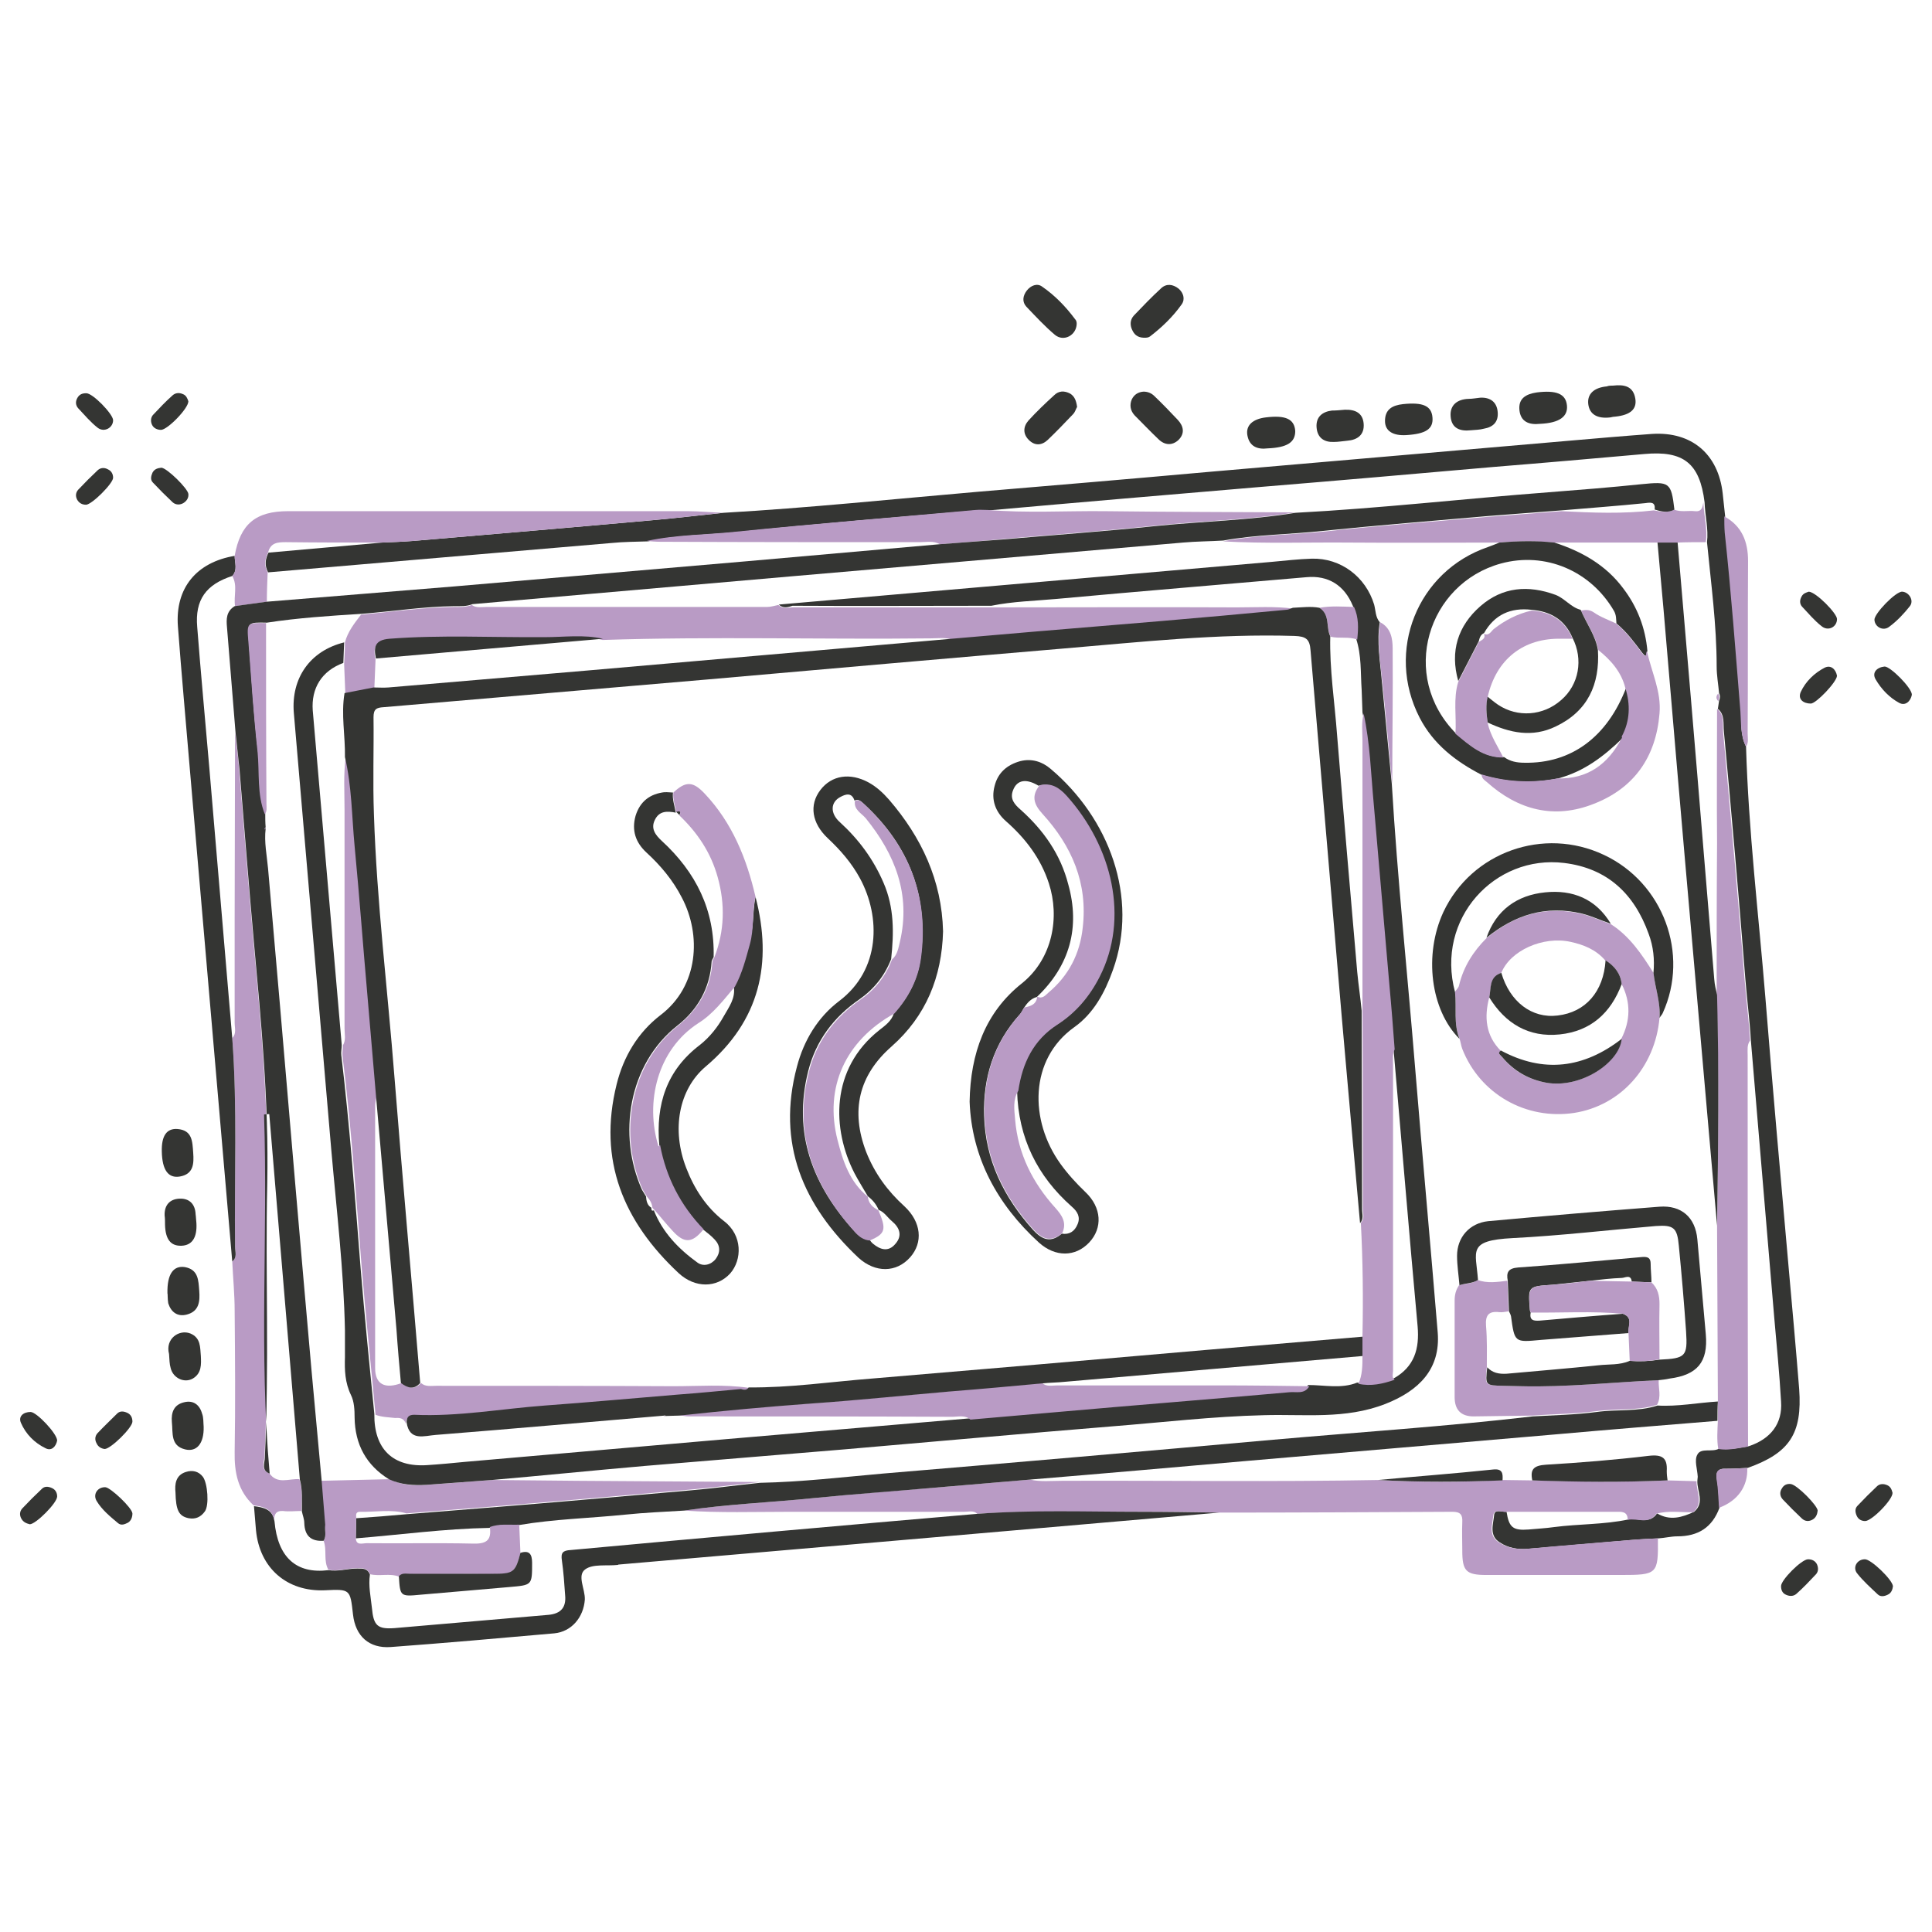 <?xml version="1.0" encoding="utf-8"?>
<!-- Generator: Adobe Illustrator 27.0.0, SVG Export Plug-In . SVG Version: 6.00 Build 0)  -->
<svg version="1.1" id="Livello_1" xmlns="http://www.w3.org/2000/svg" xmlns:xlink="http://www.w3.org/1999/xlink" x="0px" y="0px"
	 viewBox="0 0 480 480" style="enable-background:new 0 0 480 480;" xml:space="preserve">
<style type="text/css">
	.st0{fill:#343533;}
	.st1{fill:#B99BC5;}
</style>
<g>
	<path class="st0" d="M433.8,185.5c0.6,20.8,3.1,41.5,4.8,62.3c1.8,22.4,3.8,44.9,5.8,67.3c0.9,10,1.8,20,2.6,30
		c0.8,11.1-2.4,15.9-12.8,19.6c-1.8,0.1-3.5,0.2-5.3,0.2c-2.1-0.1-2.7,0.8-2.3,2.8c0.4,2.3,0.4,4.6,0.6,6.9
		c-1.8,4.9-5.3,7.1-10.5,7.1c-1.5,0-3.1,0.4-4.6,0.5c-2.2,0.1-4.4,0.2-6.7,0.4c-8.6,0.7-17.2,1.5-25.8,2.2c-2.5,0.2-4.9-0.2-7-1.6
		c-2.7-1.7-1.6-4.5-1.4-6.7c0.1-1.7,1.9-0.8,3.1-0.9c0.6,3.9,1.6,4.7,5.5,4.4c2.1-0.2,4.2-0.3,6.3-0.6c6.1-0.8,12.4-0.6,18.5-1.9
		c2.4-0.5,5.2,1.3,7.1-1.5c3.2,1.9,6.2,1,9.2-0.4c2.7-2.3,0.7-5.1,0.8-7.7c0-0.3,0.1-0.7,0.1-1c-0.1-1.9-0.9-4.1-0.1-5.5
		c0.9-1.8,3.7-0.5,5.4-1.5c2.5,0.4,5-0.2,7.4-0.6c5.4-1.8,8.4-5.6,8-11.1c-0.4-7-1.1-14-1.7-20.9c-1.9-22.9-3.9-45.8-5.8-68.8
		c-0.3-5.2-1-10.4-1.4-15.6c-1.6-20.4-3.4-40.7-5.3-61.1c-0.2-1.9,0.3-4.2-1.5-5.7c0.1-0.7,0.2-1.3,0.3-2c0.3-0.7,0.3-1.3,0-1.9
		c-0.2-2.2-0.6-4.4-0.6-6.6c0-10.4-1.4-20.6-2.4-30.9c0.4-3.3-0.5-6.6-0.6-9.9c-1.2-9.7-5.2-12.9-15-12c-12.4,1.1-24.9,2.2-37.3,3.2
		c-19.4,1.7-38.8,3.4-58.3,5c-22.4,1.9-44.8,3.8-67.2,5.8c-1,0-2-0.1-3,0c-19.9,1.7-39.8,3.3-59.6,5.4c-7.4,0.7-14.8,0.7-22.1,2.3
		c-3,0.1-6,0.1-9,0.4c-28.5,2.4-56.9,4.9-85.4,7.3c-0.9-1.7-0.7-3.3,0.1-4.9c9.4-0.8,18.8-1.7,28.2-2.5c2.6-0.1,5.1-0.2,7.7-0.4
		c20-1.7,40-3.4,60-5.2c5.7-0.5,11.4-1.2,17.2-1.8c21-1.2,42-3.4,62.9-5.2c19-1.6,38-3.2,56.9-4.9c30.1-2.6,60.2-5.2,90.2-7.8
		c6.9-0.6,13.8-1.2,20.7-1.7c9.8-0.6,16.4,5,17.5,14.8c0.2,1.9,0.4,3.8,0.6,5.6c0,1.3,0,2.7,0.1,4c1.6,14.8,2.7,29.7,3.9,44.5
		C432.6,179.7,432.4,182.7,433.8,185.5z"/>
	<path class="st1" d="M374.1,375.6c-1.1,0.1-2.9-0.8-3.1,0.9c-0.2,2.3-1.3,5,1.4,6.7c2.1,1.4,4.5,1.8,7,1.6
		c8.6-0.8,17.2-1.5,25.8-2.2c2.2-0.2,4.4-0.3,6.7-0.4c0.1,8.9-0.1,9.1-9.2,9.1c-11.1,0-22.3,0-33.4,0c-5.1,0-6-1-6-6.1
		c0-2.3-0.1-4.7,0-7c0.1-1.8-0.4-2.6-2.4-2.6c-19.4,0.1-38.7,0.2-58.1,0.2c-6.5-0.1-13-0.3-19.5-0.2c-13.5,0.1-27-0.4-40.5,0.5
		c-0.9-0.9-2.1-0.5-3.2-0.5c-14.4,0-28.9,0-43.3,0c-8.8,0-17.5,0.3-26.3-0.3c10.7-1.6,21.4-2,32.1-3.1c10.1-1,20.1-1.8,30.2-2.6
		c7.9-0.7,15.7-1.3,23.6-2c2.6,0.6,5.3,0.3,8,0.3c26.2-0.1,52.3,0.3,78.5-0.2c10.3,0.6,20.6,0.6,31,0c2.4,0,4.9,0.1,7.3,0.1
		c11.2,0.3,22.4,0.5,33.6,0c2.4,0.1,4.8,0.1,7.2,0.2c-0.1,2.6,1.8,5.4-0.8,7.7c-3.1,0.1-6.2-0.5-9.2,0.4c-1.9,2.8-4.7,1-7.1,1.5
		c0-2.2-1.6-2-3-2C392.3,375.6,383.2,375.6,374.1,375.6z"/>
	<path class="st0" d="M242.9,376.1c13.5-1,27-0.5,40.5-0.5c6.5,0,13,0.1,19.5,0.2c-22.3,1.9-44.6,3.9-66.9,5.8
		c-27.4,2.4-54.8,4.7-82.2,7.1c-0.1,0-0.2,0-0.3,0.1c-2.8,0.3-6.2-0.3-8.1,1.1c-2.1,1.5,0,4.9-0.1,7.5c-0.3,4.4-3.3,8-7.6,8.4
		c-13.5,1.2-27.1,2.4-40.6,3.4c-5.4,0.4-8.8-2.7-9.4-8.1c-0.7-6.3-0.7-6.3-7-6c-9.4,0.4-16.2-5.5-17.1-14.9c-0.2-2-0.3-4-0.5-6
		c2.4,0.3,4.7,0.8,5.1,3.8c0.8,8.9,5.4,13.1,13.4,12.1c2.4,0.4,4.7-0.4,7.1-0.4c1.4,0,2.6-0.1,3.2,1.5c-0.4,2.8,0.2,5.5,0.5,8.3
		c0.4,4.4,1.4,5.3,5.6,5c12.8-1.1,25.5-2.2,38.3-3.3c3.1-0.3,4.4-1.9,4.1-4.9c-0.2-2.9-0.4-5.8-0.8-8.6c-0.3-1.9,0.2-2.5,2.2-2.6
		C175.4,382,209.2,379,242.9,376.1z"/>
	<path class="st1" d="M68.1,377.8c-0.4-3-2.7-3.5-5.1-3.8c-3.9-3.6-4.8-8.2-4.7-13.3c0.2-11.7,0.1-23.3,0-35c0-4.1-0.4-8.2-0.6-12.3
		c1.3-1,0.7-2.5,0.7-3.7c-0.2-17.3,0.6-34.6-0.7-51.8c1.1-1.1,0.6-2.5,0.6-3.8c0-8.7,0-17.3,0-26c0-15.4,0.1-30.9,0.1-46.3
		c0.3,3.1,0.8,6.2,1,9.2c1.2,14.4,2.3,28.8,3.6,43.2c1.8,19.8,3.7,39.7,3.3,59.6c-0.4,22.7,0.6,45.4-0.6,68.2c-0.1,1.3-1,3.2,1.2,4
		c2,2.9,4.9,1.3,7.5,1.5c0.8,2.6,0.6,5.3,0.5,7.9c-1.5,0-3.1,0.2-4.6,0C68.5,375.3,68.1,376.3,68.1,377.8z"/>
	<path class="st0" d="M57.7,257.9c1.3,17.3,0.5,34.5,0.7,51.8c0,1.3,0.6,2.7-0.7,3.7c-3.5-40.6-7-81.3-10.5-121.9
		c-1-12-2.1-23.9-3-35.9c-0.7-9.5,4.6-15.9,14.1-17.5c0,1.7,0.8,3.5-0.6,5c-6.5,2.1-9.3,5.9-8.7,12.7c0.9,11.6,2,23.3,3,34.9
		C53.9,213.1,55.8,235.5,57.7,257.9z"/>
	<path class="st1" d="M57.7,143.1c1.4-1.5,0.6-3.3,0.6-5c1.4-7.9,5.2-11.1,13.3-11.1c33.1,0,66.2,0,99.3,0c2.9,0,5.8,0.3,8.7,0.4
		c-5.7,0.6-11.4,1.3-17.1,1.8c-20,1.8-40,3.5-60,5.2c-2.5,0.2-5.1,0.3-7.7,0.4c-7.9,0-15.9,0-23.8-0.1c-2,0-3.8,0.1-4.4,2.6
		c-0.8,1.6-1,3.3-0.1,4.9c-0.1,2.4-0.2,4.9-0.2,7.3c-2.6,0.4-5.2,0.7-7.9,1.1C58,148.1,59.1,145.5,57.7,143.1z"/>
	<path class="st1" d="M433.8,185.5c-1.4-2.7-1.2-5.8-1.4-8.7c-1.2-14.8-2.3-29.7-3.9-44.5c-0.1-1.3-0.1-2.7-0.1-4
		c4.4,2.4,5.9,6.3,5.9,11.1c-0.1,14.3,0,28.5-0.1,42.8C434.2,183.3,434.5,184.5,433.8,185.5z"/>
	<path class="st0" d="M284.1,97.3c1.1,0,2,0.4,2.7,1.1c2,1.9,3.9,3.9,5.8,5.9c1.5,1.6,1.8,3.4,0.2,5c-1.6,1.5-3.5,1.3-5-0.2
		c-2-1.9-3.9-3.9-5.9-5.9c-1.1-1.2-1.3-2.6-0.7-4C281.8,98,282.8,97.4,284.1,97.3z"/>
	<path class="st0" d="M267.5,80.5c-0.1,2.8-3.2,4.5-5.4,2.7c-2.5-2.1-4.8-4.6-7.1-7c-1.1-1.2-0.9-2.7,0.1-4c1-1.3,2.6-1.9,3.8-1
		c3.2,2.2,5.9,5,8.2,8.1C267.5,79.7,267.5,80.2,267.5,80.5z"/>
	<path class="st0" d="M267.6,101.1c-0.3,0.5-0.5,1.3-1,1.8c-2.1,2.2-4.1,4.3-6.3,6.4c-1.5,1.4-3.2,1.5-4.7,0
		c-1.5-1.5-1.4-3.3-0.1-4.8c2-2.2,4.2-4.3,6.4-6.3c1.1-1.1,2.5-1.2,4-0.4C267,98.5,267.4,99.6,267.6,101.1z"/>
	<path class="st0" d="M284.7,83.9c-1.7,0.1-2.7-0.5-3.3-1.7c-0.7-1.3-0.7-2.7,0.3-3.8c2.2-2.3,4.4-4.6,6.8-6.8
		c1.3-1.2,2.9-1,4.3,0.1c1.2,1,1.7,2.6,0.8,3.9c-2.2,3.1-4.9,5.7-7.9,8C285.3,83.9,284.7,83.9,284.7,83.9z"/>
	<path class="st0" d="M42,336.4c-1-3.8,2.5-6.2,5.3-5.1c2.6,1.1,2.4,3.4,2.6,5.6c0.1,2.1,0.2,4.3-2,5.6c-2.1,1.2-4.9-0.1-5.5-2.6
		C42.1,338.9,42.1,337.8,42,336.4z"/>
	<path class="st0" d="M40.2,286.1c-0.1-3.9,1.2-5.8,3.9-5.6c3.7,0.3,3.7,3.1,3.9,5.9c0.2,2.7,0.1,5.3-3.3,5.9
		C41.8,292.8,40.3,290.7,40.2,286.1z"/>
	<path class="st0" d="M314.9,111.4c-2.4,0.3-4.5-0.4-5-3.3c-0.4-2.4,1.3-4,4.6-4.4c4.9-0.6,7.1,0.4,7.3,3.4
		C321.8,109.9,319.8,111.2,314.9,111.4z"/>
	<path class="st0" d="M43.6,370.8c-0.2-2,0-4.3,2.6-5.1c1.6-0.5,3.1-0.2,4.2,1.2c1.2,1.6,1.6,7.1,0.5,8.6c-1,1.4-2.3,2-4,1.7
		C44.4,376.7,43.7,375.2,43.6,370.8z"/>
	<path class="st0" d="M365.4,106.9c-2.7,0.3-4.8-0.5-5-3.5c-0.2-2.8,1.7-4.2,4.4-4.3c1,0,2-0.2,3-0.3c2.5-0.1,4.1,1.1,4.3,3.6
		c0.2,2.4-1.1,3.7-3.4,4.1C367.6,106.8,366.5,106.8,365.4,106.9z"/>
	<path class="st0" d="M349.4,108.1c-3.3,0.2-5.3-1-5.3-3.5c0-2.9,1.8-3.9,4.5-4.2c4.9-0.5,7.1,0.4,7.3,3.4
		C356.1,106.6,354.2,107.8,349.4,108.1z"/>
	<path class="st0" d="M334.1,101.8c2.6-0.1,4.5,0.8,4.7,3.5c0.2,2.7-1.5,4-4.1,4.2c-1.1,0.1-2.2,0.3-3.3,0.3c-2.4,0.1-4.1-1-4.3-3.6
		c-0.2-2.6,1.4-3.9,3.8-4.2C331.9,102,333,101.9,334.1,101.8z"/>
	<path class="st0" d="M400.8,95.8c2.7-0.3,5,0.1,5.5,3.3c0.4,2.6-1.3,4-4.9,4.4c-0.4,0-0.9,0.1-1.3,0.2c-3.3,0.4-5.2-0.8-5.5-3.3
		c-0.3-2.5,1.4-4.1,4.6-4.4C399.7,95.8,400.3,95.8,400.8,95.8z"/>
	<path class="st0" d="M48.8,303.9c0.2,3.6-1.1,5.5-3.7,5.6c-2.7,0.1-4-1.6-4.1-5.2c0-0.8,0-1.6-0.1-2.3c-0.1-2.6,1.3-4.1,3.7-4.2
		c2.5-0.1,3.9,1.4,4,3.9C48.7,302.3,48.7,303.1,48.8,303.9z"/>
	<path class="st0" d="M50.6,354.5c0.1,4.1-1.7,6.3-4.6,5.6c-3.7-0.9-3-4.1-3.3-6.8c-0.2-2.4,0.5-4.3,3-4.9c2.3-0.6,3.9,0.6,4.5,2.8
		C50.6,352.2,50.5,353.4,50.6,354.5z"/>
	<path class="st0" d="M41.6,321.3c-0.1-4.8,1.5-6.9,4.3-6.5c3.4,0.6,3.4,3.3,3.6,5.9c0.2,2.6,0,5.1-3.1,5.9
		c-2.3,0.6-3.9-0.6-4.6-2.8C41.6,322.6,41.7,321.5,41.6,321.3z"/>
	<path class="st0" d="M382.6,105.3c-2.7,0.3-4.8-0.5-5.1-3.4c-0.3-2.9,1.6-4,4.3-4.4c4.8-0.6,7.2,0.3,7.5,3.2
		C389.6,103.5,387.4,105.1,382.6,105.3z"/>
	<path class="st1" d="M427.1,374.6c-0.2-2.3-0.2-4.6-0.6-6.9c-0.3-2,0.2-2.9,2.3-2.8c1.8,0,3.5-0.1,5.3-0.2
		C434.3,369.3,431.7,372.9,427.1,374.6z"/>
	<path class="st0" d="M14.2,357.9c-0.3,1.5-1.4,2.7-2.9,1.9c-2.7-1.3-4.9-3.5-6.1-6.3c-0.7-1.6,0.6-2.7,2.4-2.7
		C9.1,350.8,14.2,356.2,14.2,357.9z"/>
	<path class="st0" d="M26.2,369.5c1.3,0.1,6.6,5.1,6.7,6.5c0,0.9-0.3,1.8-1.1,2.3c-0.8,0.4-1.7,0.8-2.5,0.1c-1.9-1.6-4-3.3-5.3-5.5
		C23,371.2,24.3,369.4,26.2,369.5z"/>
	<path class="st0" d="M40.1,116.2c1.4,0.1,6.5,5.1,6.7,6.5c0.1,1-0.4,1.7-1.1,2.2c-0.9,0.6-2,0.6-2.8-0.1c-1.7-1.6-3.3-3.2-4.9-4.9
		c-0.7-0.7-0.5-1.6-0.1-2.5C38.4,116.5,39.2,116.3,40.1,116.2z"/>
	<path class="st0" d="M470.3,394.1c-0.1,0.8-0.4,1.7-1.3,2.1c-0.8,0.4-1.8,0.6-2.5-0.1c-1.8-1.7-3.6-3.3-5.1-5.2
		c-1.2-1.5,0-3.5,1.9-3.5C464.8,387.3,470.2,392.5,470.3,394.1z"/>
	<path class="st0" d="M26,360c-0.8-0.1-1.6-0.5-2-1.4c-0.5-0.9-0.4-1.8,0.2-2.5c1.6-1.7,3.3-3.3,4.9-4.9c0.7-0.7,1.6-0.6,2.5-0.2
		c0.9,0.4,1.3,1.2,1.3,2.2C32.9,354.7,27.5,360,26,360z"/>
	<path class="st0" d="M470.2,370.9c0,1.8-5.2,7-6.8,7c-0.9,0-1.7-0.4-2.1-1.3c-0.4-0.9-0.5-1.8,0.2-2.5c1.6-1.7,3.2-3.3,4.9-4.9
		c0.7-0.6,1.6-0.6,2.5-0.2C469.8,369.4,470,370.2,470.2,370.9z"/>
	<path class="st0" d="M21.4,125.4c-1,0-1.7-0.4-2.2-1.2c-0.5-0.9-0.4-1.8,0.2-2.5c1.6-1.7,3.2-3.3,4.9-4.9c0.7-0.6,1.6-0.7,2.5-0.2
		c0.9,0.4,1.3,1.2,1.3,2.1C28.1,120.1,22.9,125.3,21.4,125.4z"/>
	<path class="st0" d="M449.2,387.4c0.9,0,1.7,0.3,2.2,1.2c0.4,0.9,0.4,1.8-0.2,2.5c-1.6,1.7-3.2,3.4-4.9,4.9
		c-0.8,0.7-1.9,0.6-2.8,0.1c-0.7-0.4-1-1.1-1-2C442.4,392.6,447.6,387.4,449.2,387.4z"/>
	<path class="st0" d="M475,172.6c-0.3,1.6-1.6,2.9-3.2,2c-2.4-1.3-4.4-3.4-5.8-5.8c-1-1.7,0.3-3,2.2-3.2
		C469.6,165.5,475,170.9,475,172.6z"/>
	<path class="st0" d="M456.4,167.9c-0.1,1.6-5.2,6.9-6.5,6.9c-1.9,0-3.3-1.1-2.5-2.9c1.2-2.6,3.4-4.7,5.9-6
		C454.9,165.1,456.1,166.3,456.4,167.9z"/>
	<path class="st0" d="M46.8,99.7c0,1.8-5.2,7.1-6.8,7.1c-0.9,0-1.8-0.4-2.2-1.2c-0.4-0.8-0.4-1.8,0.2-2.5c1.6-1.7,3.2-3.4,4.9-4.9
		c0.7-0.6,1.6-0.7,2.5-0.3C46.3,98.2,46.6,99.1,46.8,99.7z"/>
	<path class="st0" d="M451.6,375.3c-0.1,0.9-0.4,1.7-1.2,2.2c-1,0.6-2,0.5-2.8-0.3c-1.6-1.5-3.2-3.1-4.7-4.7
		c-0.7-0.8-0.8-1.8-0.2-2.7c0.5-0.9,1.3-1.2,2.2-1.1C446.5,368.9,451.5,374,451.6,375.3z"/>
	<path class="st0" d="M28.1,104.4c0,1.9-2.2,3.1-3.8,1.9c-1.8-1.4-3.3-3.2-4.9-4.9c-0.6-0.7-0.7-1.6-0.2-2.5
		c0.5-0.9,1.2-1.2,2.2-1.2C23,97.6,28.1,102.9,28.1,104.4z"/>
	<path class="st0" d="M7.4,378.7c-0.8-0.2-1.6-0.5-2.1-1.4c-0.5-0.9-0.4-1.8,0.2-2.5c1.6-1.7,3.2-3.3,4.9-4.9
		c0.7-0.7,1.6-0.6,2.5-0.2c0.9,0.4,1.3,1.2,1.3,2.1C14.2,373.4,8.9,378.7,7.4,378.7z"/>
	<path class="st0" d="M449.4,147c1.8,0.1,7,5.4,7,6.8c0,2-2.2,3.1-3.8,1.8c-1.8-1.4-3.3-3.2-4.9-4.9c-0.6-0.7-0.6-1.6-0.1-2.5
		C448,147.4,448.8,147.2,449.4,147z"/>
	<path class="st0" d="M472.6,147c1.7,0.1,3,2.2,1.9,3.6c-1.5,1.9-3.2,3.7-5.1,5.1c-1.5,1.2-3.6,0.1-3.7-1.7
		C465.6,152.5,471,146.9,472.6,147z"/>
	<path class="st1" d="M426.6,176.1c1.9,1.5,1.4,3.8,1.5,5.7c1.8,20.4,3.7,40.7,5.3,61.1c0.4,5.2,1.1,10.4,1.4,15.6
		c-0.8,1.1-0.6,2.4-0.6,3.6c0,32.4,0,64.8,0.1,97.3c-2.5,0.4-4.9,1-7.4,0.6c-0.4-2.3-0.2-4.7-0.1-7c0-1.7,0-3.3,0-5
		c-0.1-14.5-0.1-29-0.2-43.5c0.3-19.1,0.5-38.2-0.1-57.3c0-12.6,0-25.1,0.1-37.7C426.5,198.4,426.6,187.3,426.6,176.1z"/>
	<path class="st1" d="M233.5,135.2c-1.6-0.9-3.3-0.5-4.9-0.5c-21.5,0-43.1,0-64.6-0.1c-1.1,0-2.2-0.1-3.3-0.2
		c7.3-1.6,14.7-1.5,22.1-2.3c19.9-2,39.8-3.6,59.6-5.4c1-0.1,2,0,3,0c9.7,0.8,19.3,0.2,29,0.3c15.8,0.2,31.6,0.2,47.4,0.3
		c-11.5,1.9-23.2,2.1-34.8,3.3c-12.5,1.3-25,2.2-37.6,3.3C244.2,134.4,238.9,134.8,233.5,135.2z"/>
	<path class="st1" d="M415.9,126.6c1.7,0.7,3.5,0.2,5.2,0.4c1.7,0.2,1.9-1,2.1-2.2c0.1,3.3,1.1,6.6,0.6,9.9c-2.4,0-4.8,0-7.1,0.1
		c-1.7,0-3.3,0-5,0c-8.5,0-17.1,0-25.6,0c-4.6-0.4-9.1-0.4-13.7,0c-12.3,0-24.7,0.1-37,0c-10.5-0.1-21.1,0.3-31.6-0.3
		c8.2-1.6,16.5-1.6,24.8-2.4c13.7-1.5,27.4-2.5,41.1-3.7c6.1-0.5,12.2-0.9,18.2-1.4c7.7,0.4,15.4,0.7,23-0.2
		C412.6,127.1,414.3,127.5,415.9,126.6z"/>
	<path class="st1" d="M426.9,174.2c-0.6-0.6-0.6-1.3,0-1.9C427.2,172.9,427.2,173.5,426.9,174.2z"/>
	<path class="st0" d="M426.7,353c-13.5,1.1-27.1,2.2-40.6,3.4c-25.2,2.2-50.4,4.3-75.6,6.5c-18.2,1.6-36.4,3.2-54.6,4.7
		c-7.8,0.7-15.7,1.3-23.6,2c-10.1,0.9-20.2,1.6-30.2,2.6c-10.7,1.1-21.5,1.5-32.1,3.1c-4.9,0.3-9.8,0.5-14.6,1
		c-8.8,0.9-17.7,1.1-26.5,2.6c-2.5,0.1-5-0.3-7.3,0.7c-11.1,0.2-22.1,1.7-33.2,2.6c0-1.7,0.1-3.4,0.1-5c4.2-0.3,8.3-0.6,12.5-1
		c8.7-0.7,17.4-1.4,26.2-2.1c14.7-1.2,29.4-2.5,44.1-3.8c5.8-0.5,11.7-1.3,17.5-1.9c10.3-0.2,20.4-1.4,30.6-2.3
		c32.3-2.7,64.6-5.5,96.9-8.4c21.5-1.9,43-3.3,64.5-5.8c5.3-0.3,10.6-0.4,15.9-1.1c5-0.7,10.2,0,15.1-1.6c5,0.3,10-0.7,15-1
		C426.7,349.7,426.7,351.3,426.7,353z"/>
	<path class="st0" d="M380.7,367.8c-0.6-2.8,0.4-3.7,3.4-3.9c8.5-0.5,17.1-1.2,25.5-2.2c3.4-0.4,4.7,0.5,4.5,3.8
		c0,0.8,0.1,1.6,0.2,2.3C403.1,368.3,391.9,368.2,380.7,367.8z"/>
	<path class="st0" d="M342.4,367.7c9.5-0.9,19-1.6,28.5-2.6c2.5-0.3,2.5,1.1,2.4,2.7C363.1,368.2,352.8,368.3,342.4,367.7z"/>
	<path class="st1" d="M129,378.8c0.1,2.4,0.2,4.7,0.3,7.1c-1.3,4.9-1.8,5.2-7.1,5.2c-6.8-0.1-13.5,0-20.3,0c-1,0-2-0.3-2.8,0.6
		c-2.3-0.9-4.8,0-7.2-0.6c-0.6-1.6-1.9-1.5-3.2-1.5c-2.4,0-4.7,0.9-7.1,0.4c-1.3-2.2-0.3-4.9-1.2-7.2c0.8-1.2,0.3-2.6,0.2-3.8
		c-0.2-3.7-0.6-7.4-0.9-11.1c5.7-0.1,11.4-0.3,17.1-0.4c3,1.5,6.1,1.7,9.4,1.4c5.4-0.4,10.8-0.8,16.2-1.2c7,0.1,14,0.1,21,0.2
		c15.1,0.1,30.3,0.2,45.4,0.3c-5.8,0.6-11.6,1.4-17.5,1.9c-14.7,1.3-29.4,2.6-44.1,3.8c-8.7,0.7-17.4,1.4-26.2,2.1
		c-3.8-1.1-7.7-0.3-11.6-0.4c-0.9,0-1,0.6-0.9,1.4c0,1.7-0.1,3.4-0.1,5c0,2.1,1.6,1.4,2.7,1.4c8.8,0.1,17.5-0.1,26.3,0.1
		c3.2,0.1,4.8-0.6,4.3-4.1C124,378.5,126.5,378.9,129,378.8z"/>
	<path class="st0" d="M80.4,382.8c-3.1,0.2-4.7-1.2-4.8-4.4c0-1-0.4-1.9-0.6-2.9c0-2.7,0.2-5.3-0.5-7.9c-2.5-30.3-5.1-60.5-7.6-90.8
		c-0.4,0-0.8,0-1.3,0.1c1,29.7-1.3,59.5,1.4,89.2c-2.2-0.8-1.2-2.7-1.2-4c1.1-22.7,0.1-45.4,0.6-68.2c0.4-20-1.5-39.8-3.3-59.6
		c-1.3-14.4-2.4-28.8-3.6-43.2c-0.3-3.1-0.7-6.2-1-9.3c-0.7-8.6-1.4-17.3-2.1-25.9c-0.2-2.1-0.2-4,1.9-5.3c2.6-0.4,5.2-0.7,7.9-1.1
		c15.5-1.3,31.1-2.5,46.6-3.8c24.4-2.1,48.8-4.2,73.2-6.3c15.9-1.4,31.7-2.8,47.6-4.2c5.3-0.4,10.6-0.8,15.9-1.2
		c12.5-1.1,25.1-2,37.6-3.3c11.6-1.2,23.3-1.4,34.8-3.3c21-1.1,41.9-3.5,62.9-5.1c7.7-0.6,15.3-1.2,23-2c7-0.7,7.4-0.5,8.2,6.3
		c-1.6,0.9-3.3,0.5-4.9,0c0.2-1.9-0.9-1.8-2.3-1.6c-6.9,0.7-13.8,1.2-20.8,1.8c-6.1,0.5-12.2,0.9-18.2,1.4
		c-13.7,1.2-27.4,2.3-41.1,3.7c-8.3,0.9-16.6,0.9-24.8,2.4c-3.3,0.2-6.7,0.2-10,0.5c-32.5,2.8-64.9,5.6-97.4,8.4
		c-26.4,2.3-52.8,4.6-79.1,6.9c-1.5,0.6-3,0.5-4.5,0.5c-7.7,0.1-15.3,1.3-23,1.9c-7.9,0.5-15.8,1-23.6,2.2c-4.7-0.1-4.8-0.1-4.5,4.4
		c0.7,9.2,1.2,18.4,2.3,27.6c0.6,5.1-0.1,10.5,1.8,15.4c0,1.1,0,2.3,0.1,3.4c-0.1,0.1-0.1,0.2,0,0.4c-0.4,3.3,0.3,6.6,0.6,9.9
		c1,11.1,1.9,22.2,2.9,33.3c2.6,30.5,5.2,61,7.9,91.4c0.8,9.1,1.7,18.1,2.5,27.2c0.3,3.7,0.6,7.4,0.9,11.1
		C80.6,380.2,81.2,381.5,80.4,382.8z"/>
	<path class="st0" d="M426.6,304.5c-2.1-23.9-4.2-47.9-6.3-71.8c-2.4-27.1-4.7-54.2-7-81.3c-0.5-5.5-1-11.1-1.5-16.6
		c1.7,0,3.3,0,5,0c2.2,25.7,4.4,51.5,6.5,77.2c0.9,10.4,1.7,20.9,2.6,31.3c0.1,1.3,0.4,2.6,0.7,3.9
		C427.1,266.3,426.9,285.4,426.6,304.5z"/>
	<path class="st0" d="M368.1,192.5c-6.4-3.3-12-7.6-15.4-14.2c-8.5-16.5-0.6-36.4,17-42.4c0.9-0.3,1.8-0.7,2.8-1.1
		c4.6-0.4,9.1-0.5,13.7,0c6.8,2.2,12.8,5.6,17.1,11.4c3.5,4.6,5.5,9.8,6,15.6c-0.4,0.2,0.1,2.1-1.2,0.5c-2-2.6-3.9-5.3-6.5-7.4
		c-0.1-1.1,0-2-0.6-3.1c-5.8-10-17.1-14.8-28.1-11.8c-18.2,5-25.4,27.9-11.1,42.3c3.5,2.9,6.9,6,11.9,5.8c1.5,1.1,3.2,1.4,5.1,1.4
		c11.6,0.2,20.5-6.4,25.2-18.6c1.4,4.2,1.3,8.2-0.9,12.1c-0.1,0.2-0.1,0.3,0,0.5l0-0.1c-4.6,4.5-9.6,8.3-16,10
		C380.5,194.7,374.3,194.4,368.1,192.5z"/>
	<path class="st1" d="M412.1,342.9c-0.1,2,0.7,4.1-0.4,6.1c-4.9,1.6-10.1,0.9-15.1,1.6c-5.2,0.7-10.6,0.7-15.9,1.1
		c-4.9,0.1-9.7,0.1-14.6,0.2c-3.2,0-4.7-1.7-4.7-4.8c0-8,0-16,0-24c0-1.4,0.3-2.6,1.1-3.8c1.5-0.4,3.2-0.3,4.6-1.3
		c2.4,0.9,4.9,0.5,7.4,0.2c0.1,2.5,0.2,5.1,0.3,7.6c-0.8,0.1-1.6,0.3-2.3,0.2c-2.6-0.3-3.5,0.7-3.3,3.4c0.3,3.4,0.2,6.9,0.2,10.3
		c-0.5,4.5-0.5,4.5,4,4.6c1.4,0,2.9,0.1,4.3,0.1C389.3,344.7,400.7,343.4,412.1,342.9z"/>
	<path class="st0" d="M99.1,391.6c0.8-0.9,1.8-0.6,2.8-0.6c6.8,0,13.5,0,20.3,0c5.3,0,5.8-0.2,7.1-5.2c2.2-0.7,2.9,0.3,2.9,2.5
		c0,5.6,0,5.5-5.7,6c-7.3,0.6-14.6,1.3-22,1.9C99.4,396.7,99.4,396.6,99.1,391.6z"/>
	<path class="st0" d="M193.5,150.2c40.8-3.5,81.6-7.1,122.4-10.6c3.3-0.3,6.7-0.7,10-0.8c7.2-0.2,13.4,4.5,15.5,11.4
		c0.4,1.5,0.3,3.1,1.4,4.4c-0.8,4.9,0.1,9.7,0.5,14.5c0.8,8.6,1.7,17.2,2.5,25.8c1.4,23.6,3.9,47.1,5.8,70.6
		c1.8,21.9,3.8,43.7,5.6,65.6c0.7,9-4.6,14.4-13,17.7c-10,3.9-20.1,2.5-30.2,2.8c-12.7,0.3-25.3,1.8-38,2.8
		c-22.1,1.8-44.2,3.8-66.3,5.7c-16.5,1.4-33,2.7-49.4,4.1c-12.7,1.1-25.4,2.4-38.1,3.5c-5.4,0.4-10.8,0.8-16.2,1.2
		c-3.2,0.2-6.4,0-9.4-1.4c-5.6-3.5-8.4-8.6-8.5-15.3c0-1.9-0.1-4-0.9-5.6c-1.5-3.1-1.6-6.2-1.5-9.4c0-2.2,0-4.5,0-6.7
		c-0.3-15-2.1-30-3.4-44.9c-3.1-36.2-6.2-72.3-9.3-108.5c-0.7-8.6,4-15.4,12.5-17.5c-0.1,1.7-0.1,3.4-0.2,5.1c-5.4,2-8,6.3-7.6,11.8
		c2.4,27.7,4.8,55.4,7.2,83.1c0,0.9-0.2,1.8-0.1,2.6c2.1,17.6,3.4,35.3,4.8,53c1,12,2.2,24.1,3.4,36.1c-0.1,8.7,4.6,13.3,13.2,12.7
		c3.1-0.2,6.2-0.5,9.3-0.8c21.8-1.9,43.6-3.8,65.5-5.7c19.9-1.7,39.9-3.4,59.8-5.1c7.3-0.6,14.6-1.3,21.8-1.9
		c19.1-1.6,38.3-3.2,57.4-4.9c1.7-0.1,3.8,0.6,5-1.5c4.1,0,8.2,1,12.2-0.6c3.1,0.7,6.1,0,9-1c5.2-2.9,6.5-7.4,6-13
		c-2.1-23-4-46.1-6-69.1c-0.4-5.3-0.9-10.6-1.3-15.9c-1.3-15-2.6-30.1-3.9-45.1c-0.7-7.5-0.9-15.1-2.5-22.4
		c-0.1-1.9-0.1-3.8-0.2-5.6c-0.3-4.3,0-8.6-1.4-12.8c0.3-2.7,0.4-5.5-0.8-8.1c-2.1-5.1-6.1-7.6-11.5-7.1
		c-20.7,1.8-41.4,3.5-62.1,5.4c-5.4,0.5-10.8,0.6-16.2,1.7c-16.5,0-32.9,0.1-49.4,0C196,150.8,194.6,151.3,193.5,150.2z"/>
	<path class="st1" d="M85.7,159.6c0.7-2.7,2.4-4.8,4-6.9c7.7-0.7,15.3-1.8,23-1.9c1.5,0,3.1,0.1,4.5-0.5c1.1,0.8,2.4,0.5,3.5,0.5
		c23.3,0,46.6,0,69.8,0c1,0,1.9-0.3,2.9-0.5c1.1,1.1,2.5,0.6,3.8,0.6c16.5,0,32.9,0,49.4,0c20.2,0,40.5-0.1,60.7,0
		c4.7,0,9.3-0.3,14,0.3c-0.5,0.2-1,0.4-1.6,0.5c-10.4,0.9-20.7,1.9-31.1,2.8c-10.4,0.9-20.8,1.8-31.2,2.6c-7,0.6-13.9,1.2-20.9,1.8
		c-1.7-0.6-3.5-0.3-5.3-0.3c-27.2,0.3-54.4-0.5-81.5,0.4c-4.8-1.2-9.7-0.4-14.5-0.4c-12.9,0.1-25.7-0.6-38.6,0.4
		c-3.6,0.3-3.9,2.2-3.3,4.9c-0.1,2.4-0.2,4.8-0.3,7.2c-2.4,0.5-4.8,0.9-7.2,1.4c-0.1-2.5-0.2-5-0.3-7.5
		C85.6,163,85.7,161.3,85.7,159.6z"/>
	<path class="st1" d="M66.1,154.8c0,15,0,29.9,0.1,44.9c0,0.9,0.2,1.8-0.4,2.6c-2-5-1.3-10.3-1.8-15.4c-1-9.2-1.6-18.4-2.3-27.6
		C61.3,154.7,61.4,154.7,66.1,154.8z"/>
	<path class="st1" d="M65.8,205.7l0.2,0.2c0,0-0.2,0.2-0.2,0.2C65.7,205.9,65.7,205.8,65.8,205.7z"/>
	<path class="st1" d="M412.3,252.9c-1.1,12.3-9.7,21.8-21.2,23.6c-12,1.8-23.4-4.7-27.8-15.9c-0.3-0.8-0.4-1.7-0.7-2.6
		c-1.5-3.8-0.7-7.7-1.1-11.6c0.3-0.5,0.9-1,1-1.6c1.1-4.6,3.5-8.4,6.8-11.7c7-5.8,14.8-8.2,23.8-6c2.4,0.6,4.7,1.7,7.1,2.5
		c4.7,3,7.7,7.5,10.6,12.1C411.2,245.4,412.6,249,412.3,252.9z M402.8,258.1c2.3-4.5,2.4-9.1,0.1-13.6c-0.3-2.7-1.8-4.5-4.1-5.9
		c-2.3-2.7-5.4-3.9-8.6-4.6c-6.9-1.5-15,2.2-17.2,7.7c-3,1-2.5,3.8-3,6.1c-1.3,4.9-0.9,9.5,2.9,13.3c-1,0.7,0,1.1,0.3,1.5
		c2.8,3.5,6.5,5.6,11,6.4C392.6,270.5,402.3,264,402.8,258.1z"/>
	<path class="st0" d="M412.1,342.9c-11.4,0.5-22.8,1.8-34.3,1.5c-1.4,0-2.9-0.1-4.3-0.1c-4.5-0.1-4.5-0.1-4-4.6
		c1.3,1.4,2.9,1.7,4.8,1.6c7.6-0.7,15.2-1.3,22.8-2.1c2.6-0.3,5.3,0,7.8-1.1c2.5,0.2,4.9,0.1,7.4-0.3c6.5-0.3,7-0.8,6.6-7
		c-0.5-7.1-1.1-14.2-1.8-21.3c-0.4-4.5-1.3-5.2-5.7-4.9c-11.9,1-23.7,2.4-35.6,3c-11.4,0.6-9.1,3.2-8.6,10.4
		c-1.4,0.9-3.1,0.8-4.6,1.3c-0.2-2.4-0.6-4.9-0.6-7.3c0-4.6,3.1-8.1,7.7-8.6c14.2-1.3,28.4-2.5,42.6-3.6c5.4-0.4,8.9,2.6,9.4,8.1
		c0.7,7.9,1.4,15.8,2.1,23.6c0.6,6.9-2.1,10.1-9,11C413.9,342.7,413,342.8,412.1,342.9z"/>
	<path class="st1" d="M401.5,154.9c2.6,2.1,4.5,4.8,6.5,7.4c1.3,1.6,0.8-0.3,1.2-0.5c1.1,5.2,3.6,10,3.1,15.5
		c-0.9,10.8-6.3,18.5-16.3,22.4c-9.8,3.9-18.8,1.6-26.6-5.4c-0.6-0.5-1.3-0.9-1.3-1.9c6.2,1.9,12.5,2.2,18.8,1
		c7.5,0.2,12.6-3.5,16-10c0,0,0,0.1,0,0.1c0.1-0.2,0.1-0.3,0-0.5c2.1-3.9,2.2-8,0.9-12.1c-1-4-3.6-6.9-6.7-9.4
		c-0.7-3.6-2.8-6.5-4.3-9.8c1.1-0.2,2-0.3,3.1,0.4C397.6,153.3,399.6,154,401.5,154.9z"/>
	<path class="st0" d="M412.3,252.9c0.3-3.8-1.1-7.5-1.5-11.2c0.3-3.3,0-6.5-1.2-9.7c-3.6-10-10.3-16.3-21-17.6
		c-17.2-2.1-32,13.8-27.1,32.1c0.4,3.9-0.4,7.8,1.1,11.6c-7.2-7.2-8.9-20.9-4-31.5c7-14.9,24.9-21.3,39.9-14.2
		c14.7,6.9,21.3,24.6,14.6,39.3C413,252,412.6,252.4,412.3,252.9z"/>
	<path class="st1" d="M345.9,194.9c-0.8-8.6-1.6-17.2-2.5-25.8c-0.5-4.8-1.3-9.6-0.5-14.5c2.7,1.4,3.1,4.1,3.1,6.5
		C346.1,172.4,345.9,183.6,345.9,194.9z"/>
	<path class="st1" d="M361.6,182.3c0.3-4.3-0.6-8.7,0.7-12.9c1.7-3.3,3.4-6.6,5.1-9.9c0.7-0.5,1.8-0.8,1.3-2l0,0
		c1.3,0.5,1.7-0.6,2.4-1.2c2.8-2.2,5.9-3.8,9.4-4.6c4.8,0.3,8.3,2.5,10.2,7c-0.9,0-1.8,0-2.6,0c-9.6-0.3-16.4,5.1-18.5,14.5
		c-0.5,2.1-0.3,4.3,0,6.4c0.7,3.2,2.5,5.8,3.9,8.6C368.5,188.3,365.1,185.2,361.6,182.3z"/>
	<path class="st0" d="M374.6,318.2c-0.4-2.1,0.1-3.1,2.6-3.3c10.3-0.7,20.5-1.7,30.8-2.6c1.4-0.1,2.1,0.2,2.1,1.7
		c0,1.5,0.2,3.1,0.2,4.6c-1.6-0.1-3.2-0.1-4.9-0.2c-0.2-1.9-1.7-0.9-2.5-0.9c-2.6,0.1-5.2,0.4-7.8,0.7c-3.2,0.3-6.3,0.7-9.5,1
		c-6,0.4-6,0.4-5.5,6.3c0,0.2,0.1,0.4,0.2,0.6c-0.4,2,0.8,2.1,2.3,2c6.9-0.6,13.7-1.2,20.6-1.7c2.7,1,1.2,3.1,1.4,4.8
		c-7.3,0.6-14.5,1.1-21.8,1.7c-6.5,0.6-6.5,0.7-7.4-5.9c-0.1-0.4-0.3-0.8-0.5-1.2C374.8,323.3,374.7,320.8,374.6,318.2z"/>
	<path class="st1" d="M93.3,351.5c-1.1-12-2.4-24.1-3.4-36.1c-1.4-17.7-2.6-35.4-4.8-53c-0.1-0.9,0.1-1.8,0.1-2.7
		c0.8-1.3,0.4-2.8,0.4-4.2c0-18.1,0-36.3,0-54.4c0-4.3-0.3-8.7,0.3-13c1.7,7.3,1.7,14.7,2.4,22.1c1.2,12.4,2.1,24.8,3.2,37.3
		c0.7,8.2,1.4,16.4,2.1,24.6c-0.1,0.9-0.4,1.7-0.4,2.6c0,21.7,0,43.5,0,65.2c0,4,2.4,5.3,6.6,3.7c1.6,1.2,3.2,1.8,4.8,0
		c1.1,1,2.5,0.7,3.8,0.7c19.7,0,39.3,0,59,0.1c6.2,0,12.4-0.5,18.6,0.4c-0.5,0.8-1.4,0.6-2.1,0.7c-5.3,0.5-10.6,0.9-15.9,1.4
		c-10.9,0.9-21.9,2-32.8,2.7c-10.8,0.7-21.6,2.8-32.5,2.3c-1.3-0.1-1.8,0.6-1.9,1.8c-0.4-1.3-1.4-1.5-2.6-1.4
		C96.5,352.1,94.9,352.1,93.3,351.5z"/>
	<path class="st1" d="M338.8,177.3c1.6,7.4,1.8,14.9,2.5,22.4c1.3,15,2.6,30.1,3.9,45.1c0.5,5.3,0.9,10.6,1.3,15.9
		c-0.6,1.3-0.4,2.6-0.4,3.9c0,25.3,0,50.7,0,76c0,0.7-0.4,1.6,0.4,2.2c-2.9,1-5.9,1.7-9,1c1-2.2,1-4.6,1-7c0-1.6,0-3.2,0-4.8
		c0.2-9.4,0.1-18.8-0.4-28.2c1-1,0.5-2.3,0.5-3.5c0-16.4,0-32.8-0.1-49.3c0-22.3,0-44.6,0-66.9C338.5,181.9,338.2,179.5,338.8,177.3
		z"/>
	<path class="st1" d="M241.1,352.7c-1.3-1.2-3-0.7-4.5-0.7c-21.8-0.1-43.7-0.1-65.5-0.1c-0.8,0-1.5-0.2-2.3-0.3
		c10.9-1.3,21.8-2.2,32.8-3c11.5-0.8,23-2,34.5-3c7.6-0.7,15.2-1.4,22.8-2c1.1,1,2.5,0.6,3.8,0.6c13.7,0,27.3,0,41,0
		c7.2,0,14.4,0.1,21.6,0.2c-1.2,2.1-3.3,1.3-5,1.5c-19.1,1.7-38.2,3.2-57.4,4.9C255.6,351.4,248.4,352.1,241.1,352.7z"/>
	<path class="st1" d="M327.8,151c2.8-0.5,5.7-0.3,8.6-0.2c1.2,2.6,1.1,5.3,0.8,8.1c-2.1-0.8-4.4-0.2-6.6-0.7
		C329.4,155.8,330.5,152.7,327.8,151z"/>
	<path class="st0" d="M327.8,151c2.7,1.7,1.6,4.8,2.7,7.1c-0.2,8.2,1.1,16.4,1.7,24.6c1.6,19.6,3.3,39.2,5,58.8
		c0.3,3.2,0.8,6.4,1.1,9.6c0,16.4,0.1,32.8,0.1,49.3c0,1.2,0.5,2.4-0.5,3.5c-2-22.8-4.1-45.5-6-68.3c-2.1-24.6-4.2-49.3-6.3-74
		c-0.2-2.8-1.1-3.5-4-3.6c-19.1-0.6-38.1,1.5-57.1,3.1c-29.5,2.5-59.1,5.1-88.6,7.7c-26.9,2.3-53.7,4.6-80.6,6.9
		c-1.8,0.1-2.5,0.5-2.5,2.5c0.1,8-0.2,16.1,0.1,24.1c0.7,21.8,3.4,43.5,5.1,65.3c2,25.3,4.3,50.6,6.4,76c-1.6,1.8-3.2,1.2-4.8,0
		c-0.4-4.4-0.8-8.9-1.1-13.3c-1.7-19.4-3.4-38.8-5.1-58.2c-0.7-8.2-1.4-16.4-2.1-24.6c-1.1-12.4-2-24.8-3.2-37.3
		c-0.7-7.4-0.7-14.9-2.4-22.1c0.1-5.3-1-10.6-0.1-15.9c2.4-0.5,4.8-0.9,7.2-1.4c1.2,0,2.5,0.1,3.7,0c16.4-1.4,32.9-2.8,49.3-4.2
		c30.2-2.6,60.4-5.3,90.6-7.9c7-0.6,13.9-1.2,20.9-1.8c10.4-0.9,20.8-1.7,31.2-2.6c10.4-0.9,20.7-1.8,31.1-2.8c0.5,0,1-0.3,1.6-0.5
		C323.5,150.9,325.7,150.6,327.8,151z"/>
	<path class="st0" d="M149.8,158.7c-18.8,1.6-37.6,3.3-56.4,4.9c-0.6-2.8-0.3-4.6,3.3-4.9c12.9-1,25.7-0.3,38.6-0.4
		C140.2,158.3,145,157.6,149.8,158.7z"/>
	<path class="st0" d="M402.9,244.5c-2.7,7.2-7.7,11.7-15.4,12.5c-7.7,0.8-13.5-2.7-17.5-9.2c0.5-2.3-0.1-5.1,3-6.1
		c2.1,7.2,7.6,11.4,14,10.6c6.9-0.8,11.4-5.9,11.9-13.7C401.1,240,402.6,241.8,402.9,244.5z"/>
	<path class="st0" d="M369.3,233c2.4-6.9,7.6-10.6,14.6-11.3c6.8-0.7,12.6,1.6,16.3,7.8c-2.4-0.8-4.7-1.9-7.1-2.5
		C384.1,224.8,376.3,227.3,369.3,233z"/>
	<path class="st0" d="M372.9,261c10.6,5.7,20.6,4.4,30-2.9c-0.5,5.9-10.2,12.4-18.7,10.9c-4.4-0.8-8.1-2.9-11-6.4
		C372.8,262.1,371.9,261.7,372.9,261z"/>
	<path class="st1" d="M404.9,338.1c-0.1-2.3-0.2-4.6-0.3-6.9c-0.3-1.7,1.3-3.9-1.4-4.8c-7.6-0.7-15.3-0.2-22.9-0.3
		c-0.1-0.2-0.1-0.4-0.2-0.6c-0.4-5.9-0.4-5.9,5.5-6.3c3.2-0.2,6.4-0.6,9.5-1c3.4,0.1,6.9,0.1,10.3,0.2c1.6,0.1,3.2,0.1,4.9,0.2
		c1.6,1.5,2,3.3,2,5.4c-0.1,4.6,0,9.1,0,13.7C409.9,338.2,407.4,338.3,404.9,338.1z"/>
	<path class="st0" d="M397,161.5c0.5,8.5-2.5,15.2-10.5,19c-5.8,2.8-11.4,1.6-16.9-1c-0.3-2.1-0.5-4.3,0-6.4c0.9,0.7,1.7,1.4,2.6,2
		c4.8,3.2,11.2,2.8,15.7-1.2c4.4-3.8,5.5-10.1,2.8-15.4c-1.9-4.5-5.4-6.6-10.2-7c-5.2-0.6-9.2,1.2-11.8,5.8c0,0,0,0,0,0
		c-0.9,0.4-1.1,1.2-1.3,2c-1.7,3.3-3.4,6.6-5.1,9.9c-2.1-7.4-0.1-13.7,5.5-18.6c5.5-4.8,11.9-5.3,18.7-2.8c2.3,0.9,3.8,3.1,6.2,3.7
		C394.2,155,396.4,157.9,397,161.5z"/>
	<path class="st0" d="M186,344.7c10.3,0.1,20.4-1.4,30.6-2.2c27.6-2.3,55.3-4.7,82.9-7.1c13-1.1,26-2.2,39-3.3c0,1.6,0,3.2,0,4.8
		c-24.6,2.1-49.3,4.3-73.9,6.4c-1.9,0.2-3.8,0.2-5.7,0.4c-7.6,0.7-15.2,1.4-22.8,2c-11.5,1-23,2.2-34.5,3c-10.9,0.8-21.9,1.8-32.8,3
		c-1.2,0-2.4,0.1-3.5,0.1c0,0-0.1-0.2-0.1-0.2l-0.1,0.1c-18.9,1.6-37.9,3.3-56.8,4.8c-2.9,0.2-6.6,1.7-7.3-3.2
		c0.1-1.2,0.5-1.8,1.9-1.8c10.9,0.5,21.7-1.5,32.5-2.3c11-0.8,21.9-1.8,32.8-2.7c5.3-0.4,10.6-0.9,15.9-1.4
		C184.7,345.3,185.5,345.5,186,344.7z"/>
	<polygon class="st1" points="165,351.8 165.1,351.7 165.2,351.8 165.1,352 	"/>
	<path class="st0" d="M234.3,231.4c-0.3,11.3-4.2,21-12.8,28.6c-8.2,7.2-10.2,16-6.3,26.2c2.1,5.3,5.3,9.7,9.5,13.5
		c4.2,3.9,4.7,9,1.4,12.7c-3.4,3.8-8.6,3.9-12.8,0.1c-13.8-13-20.4-28.4-15.3-47.5c1.7-6.5,5.2-12.3,10.5-16.3
		c10.3-7.8,10.3-20.9,5.2-30.4c-2.1-3.9-4.9-7.1-8.1-10.1c-3.9-3.7-4.6-8.2-1.8-11.9c2.8-3.7,7.4-4.4,12-1.9c2,1.1,3.6,2.6,5.1,4.3
		C228.9,208,234,218.7,234.3,231.4z M218.3,300.6c-0.6-1.4-1.5-2.5-2.7-3.4c0,0,0,0,0,0c-1.1-1.9-2.3-3.8-3.3-5.7
		c-5.6-10.9-6.1-25.9,6.2-35.6c1.4-1.1,3-2.2,3.6-4.2c3.6-3.9,5.9-8.4,6.6-13.6c2.1-15.3-2.8-28-14.1-38.4c-0.7-0.6-1.3-1.3-2.3-0.8
		c-0.7-2.1-2.2-1.6-3.5-0.9c-2.5,1.3-2.6,4.1-0.1,6.3c4.7,4.3,8.3,9.2,10.8,15c2.7,6.2,2.6,12.5,1.9,19c-1.6,4.1-4.2,7.4-7.9,10
		c-6.4,4.4-10.8,10.3-12.7,17.8c-3.9,15.5,1.1,28.4,11.5,39.8c1,1.1,2.1,2,3.7,2.1c0.3,0.3,0.5,0.7,0.9,1c1.8,1.5,3.8,2.1,5.5,0.1
		c1.9-2.1,1.1-4.1-0.8-5.7C220.5,302.5,219.7,301.1,218.3,300.6L218.3,300.6z"/>
	<path class="st0" d="M187.7,222.8c4.3,16.5,1.1,30.8-12.4,42.2c-6.7,5.7-8.5,15.7-4.8,25.2c2,5.2,5,9.8,9.4,13.2
		c4.6,3.5,4.5,9.6,1.5,13c-3.3,3.6-8.7,3.7-12.8-0.1c-13.7-12.8-20.1-28-15.4-46.9c1.7-6.9,5.3-12.9,10.9-17.2
		c9.5-7.2,10.2-19.9,5.3-29.2c-2.2-4.3-5.3-8-8.8-11.2c-2.7-2.5-3.7-5.5-2.7-9.1c1.1-3.6,3.6-5.5,7.3-5.9c0,0,0.1,0.1,0.1,0.1
		s0.1-0.1,0.1-0.1c0.6,0,1.2,0.1,1.8,0.1c-0.2,1.7,0.4,3.3,0.7,5c-2.1-0.4-4.1-0.5-5.2,1.8c-1.1,2.2,0.2,3.8,1.7,5.2
		c8.5,7.8,13.2,17.2,12.9,28.9c-0.2,0.4-0.5,0.8-0.5,1.1c-0.4,6.6-3.5,12-8.5,15.9c-12.2,9.6-14.9,27.2-8.8,40.8
		c0.4,0.6,0.7,1.2,1.1,1.8l-0.1-0.1c0.1,1.1,0.3,2.2,1.4,2.8l-0.1-0.1c0.1,0.4-0.1,1,0.7,0.7l-0.1-0.1c2.2,5.6,6.2,9.7,10.9,13.1
		c1.4,1,3.3,0.6,4.5-0.9c1.2-1.6,1.2-3.3-0.2-4.8c-0.9-1-2-1.8-3-2.6c-5.7-5.9-9.3-12.8-10.8-20.9c-0.9-10.1,1.8-18.6,10.1-24.9
		c2.4-1.9,4.4-4.4,5.9-7.1c1.3-2.3,3-4.5,2.5-7.4c1.7-3.3,2.7-6.9,3.7-10.5C187.4,230.7,186.9,226.7,187.7,222.8z"/>
	<path class="st0" d="M240.9,273.7c0.2-12,3.9-22.2,13-29.4c7.7-6.2,9.4-16.5,6.7-24.8c-2-6.2-5.8-11.2-10.7-15.5
		c-2.6-2.3-3.7-5.3-2.8-8.7c0.8-3.3,3.1-5.3,6.4-6.2c2.8-0.7,5.4,0.1,7.5,1.9c14.5,12.2,22,31.9,15.5,50c-2,5.6-4.8,10.8-9.6,14.2
		c-11.2,8-11.2,23.2-3.4,34c1.8,2.5,3.9,4.8,6.2,7c4,3.8,4.3,8.9,0.9,12.5c-3.4,3.6-8.4,3.7-12.5,0
		C247.7,299.2,241.4,287.5,240.9,273.7z M257.6,247.7c-1.5,0.4-2.4,1.5-3.2,2.7c-0.4,0.6-0.6,1.2-1.1,1.7
		c-6.4,7.1-9.1,15.7-8.8,25.1c0.3,11,4.9,20.3,12.2,28.4c2.3,2.5,4.4,3.2,7.1,0.9c1.9,0.3,3.2-0.6,3.9-2.3c0.8-1.8,0-3.2-1.4-4.4
		c-8.6-7.6-13.3-17.1-13.6-28.7c1-6.8,3.7-12.6,9.8-16.5c4.6-3,8-7,10.4-11.8c7.4-14.6,3.2-32.3-8.2-45c-1.9-2.1-3.9-3.3-6.7-2.6
		c-3-1.8-5.3-1.5-6.3,1.1c-0.9,2.2,0.4,3.6,1.9,4.9c5.7,5.1,9.9,11.1,11.8,18.5C268.4,230.4,265.8,239.9,257.6,247.7L257.6,247.7z"
		/>
	<path class="st1" d="M187.7,222.8c-0.9,3.9-0.3,7.9-1.4,11.8c-1,3.6-1.9,7.2-3.7,10.5c-2.8,3.3-5.4,6.8-9.1,9.1
		c-10.2,6.6-13.3,19.7-9.9,30.6c0.1,0,0.1-0.1,0.2-0.1c0.1-0.1,0.1-0.2,0.2-0.2c1.5,8,5.1,15,10.8,20.9c-2.8,3.5-4.8,3.6-7.7,0.4
		c-1.6-1.7-3-3.5-4.5-5.2c0,0,0.1,0.1,0.1,0.1c-0.2-0.2-0.5-0.5-0.7-0.7c0,0,0.1,0.1,0.1,0.1c-0.1-1.1-0.6-2-1.4-2.8
		c0,0,0.1,0.1,0.1,0.1c-0.4-0.6-0.7-1.2-1.1-1.8c-6.1-13.6-3.3-31.2,8.8-40.8c5-4,8.1-9.3,8.5-15.9c0-0.4,0.4-0.8,0.5-1.1
		c2.5-6.5,2.7-13.1,0.8-19.9c-1.7-6.1-5-11-9.5-15.3c0.5-1,0-1-0.8-0.8l0,0.1c-0.2-1.7-0.9-3.2-0.7-5c3.1-2.9,4.9-2.8,7.8,0.3
		C181.9,204.4,185.5,213.3,187.7,222.8z"/>
	<path class="st1" d="M165.5,196.6l-0.1,0.1c0,0-0.1-0.1-0.1-0.1C165.4,196.7,165.5,196.7,165.5,196.6z"/>
	<path class="st1" d="M212.4,199c1-0.5,1.6,0.2,2.3,0.8c11.2,10.4,16.2,23.1,14.1,38.4c-0.7,5.1-3.1,9.7-6.6,13.6
		c-12.1,6.7-17.5,18.3-14.1,31.5c1.3,5.1,3,10.4,7.5,14l0,0c0.2,1.7,1.2,2.7,2.7,3.4c0,0-0.1-0.1-0.1-0.1c2.1,4.9,1.8,5.9-2.1,7.6
		c-1.6-0.1-2.7-1-3.7-2.1C202,294.6,197,281.6,201,266.2c1.9-7.5,6.4-13.4,12.7-17.8c3.7-2.5,6.3-5.8,7.9-10c1.4-1.2,1.6-2.9,2-4.5
		c2.7-11.7-1.2-21.6-8.5-30.6C214,202,212.1,201.2,212.4,199z"/>
	<path class="st1" d="M258.3,195.1c2.8-0.7,4.8,0.5,6.7,2.6c11.4,12.7,15.6,30.5,8.2,45c-2.5,4.9-5.9,8.9-10.4,11.8
		c-6.1,3.9-8.8,9.7-9.8,16.5c-1.4,2.2-1,4.7-0.8,7.1c0.7,8.6,4.4,15.8,10,22c1.7,1.9,2.9,3.7,1.7,6.3c-2.7,2.2-4.8,1.6-7.1-0.9
		c-7.3-8.1-11.9-17.4-12.2-28.4c-0.3-9.4,2.4-18,8.8-25.1c0.4-0.5,0.7-1.1,1.1-1.7c1.5-0.3,3-0.7,3.2-2.7c0,0,0,0,0,0
		c1.3,0.7,2.1-0.4,2.8-1c5-4.2,7.8-9.6,8.5-16.1c1.3-11.1-2.7-20.3-10-28.3C256.8,199.8,256.2,197.7,258.3,195.1z"/>
	<path class="st0" d="M168.8,202.5c-0.3-0.3-0.5-0.5-0.8-0.8C168.7,201.5,169.3,201.4,168.8,202.5z"/>
</g>
</svg>
